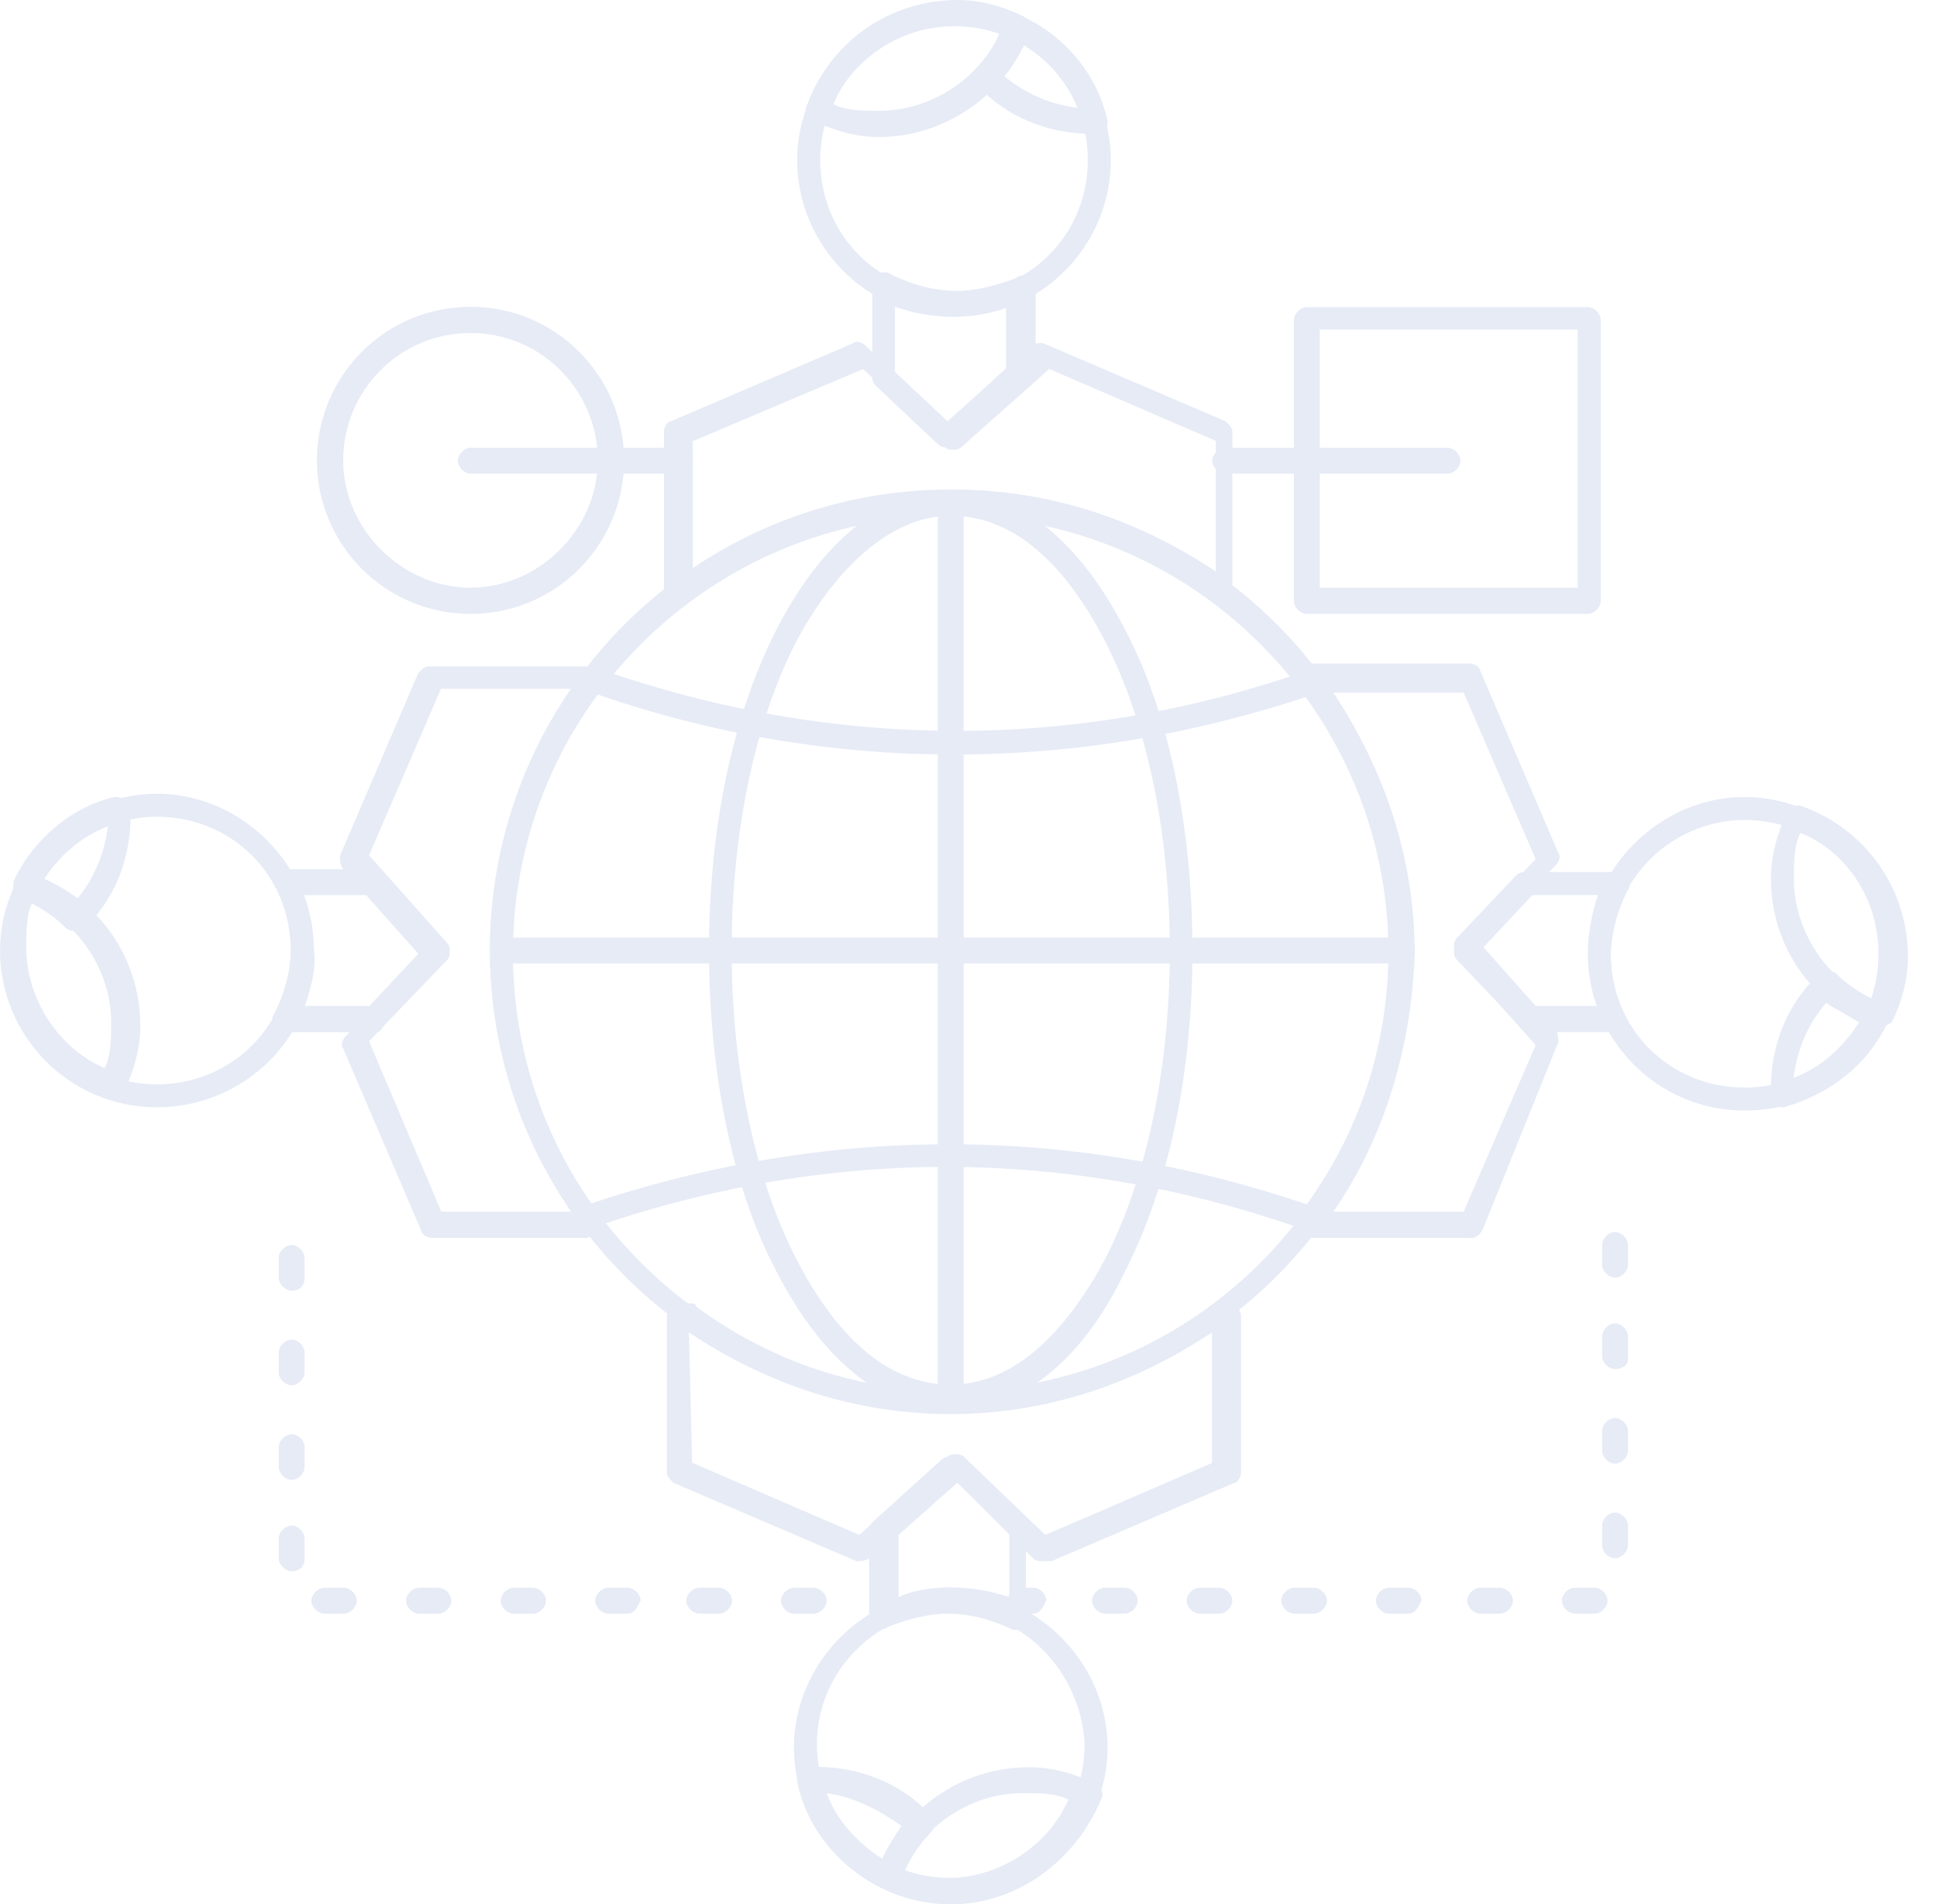 <?xml version="1.0" encoding="UTF-8"?> <svg xmlns="http://www.w3.org/2000/svg" width="60" height="59" viewBox="0 0 60 59" fill="none"><g opacity="0.1"><path d="M29.45 43.713C21.561 43.713 15.177 37.339 15.177 29.44C15.177 21.54 21.55 15.166 29.45 15.166C37.349 15.166 43.723 21.54 43.723 29.44C43.723 37.339 37.349 43.713 29.45 43.713ZM29.45 15.979C21.962 15.979 15.889 22.052 15.889 29.54C15.889 37.028 21.962 43.101 29.45 43.101C36.938 43.101 43.011 37.028 43.011 29.54C43.011 22.052 36.938 15.979 29.45 15.979Z" fill="#0337A8"></path><path d="M43.422 29.852H15.588C15.387 29.852 15.186 29.651 15.186 29.45C15.186 29.25 15.387 29.049 15.588 29.049H43.422C43.622 29.049 43.823 29.25 43.823 29.45C43.823 29.651 43.622 29.852 43.422 29.852Z" fill="#0337A8"></path><path d="M29.45 43.713C29.25 43.713 29.049 43.512 29.049 43.311V15.578C29.049 15.377 29.25 15.177 29.45 15.177C29.651 15.177 29.852 15.377 29.852 15.578V43.412C29.852 43.613 29.651 43.713 29.45 43.713Z" fill="#0337A8"></path><path d="M29.55 23.378C25.806 23.378 22.062 22.766 18.318 21.451C18.117 21.35 18.017 21.15 18.117 20.949C18.218 20.748 18.419 20.648 18.619 20.748C25.907 23.277 33.395 23.277 40.581 20.748C40.782 20.648 40.983 20.748 41.083 20.949C41.184 21.15 41.083 21.35 40.882 21.451C37.038 22.766 33.294 23.378 29.55 23.378Z" fill="#0337A8"></path><path d="M18.319 38.153C18.118 38.153 18.017 38.052 17.917 37.852C17.817 37.651 17.917 37.45 18.118 37.35C25.606 34.82 33.194 34.82 40.582 37.35C40.782 37.45 40.883 37.651 40.782 37.852C40.682 38.052 40.481 38.153 40.28 38.052C32.993 35.523 25.606 35.523 18.319 38.052C18.386 38.119 18.386 38.153 18.319 38.153Z" fill="#0337A8"></path><path d="M29.45 43.713C27.422 43.713 25.505 42.197 24.09 39.467C22.674 36.837 21.962 33.193 21.962 29.45C21.962 25.706 22.674 22.162 24.09 19.432C25.505 16.702 27.432 15.186 29.45 15.186C31.467 15.186 33.394 16.702 34.81 19.432C36.225 22.062 36.938 25.706 36.938 29.45C36.938 33.193 36.225 36.737 34.81 39.467C33.495 42.197 31.567 43.713 29.45 43.713ZM29.45 15.979C27.733 15.979 26.007 17.395 24.692 19.824C23.377 22.353 22.664 25.796 22.664 29.439C22.664 33.083 23.377 36.526 24.692 39.055C26.007 41.585 27.623 42.9 29.45 42.9C31.276 42.9 32.892 41.484 34.207 39.055C35.522 36.526 36.235 33.083 36.235 29.439C36.235 25.796 35.522 22.353 34.207 19.824C32.892 17.294 31.276 15.979 29.45 15.979Z" fill="#0337A8"></path><path d="M49.183 19.021H40.48C40.279 19.021 40.079 18.821 40.079 18.62V9.917C40.079 9.717 40.279 9.516 40.48 9.516H49.183C49.383 9.516 49.584 9.717 49.584 9.917V18.62C49.584 18.821 49.383 19.021 49.183 19.021ZM40.882 18.208H48.871V10.209H40.882V18.208Z" fill="#0337A8"></path><path d="M14.575 19.021C11.945 19.021 9.817 16.893 9.817 14.263C9.817 11.633 11.945 9.505 14.575 9.505C17.204 9.505 19.332 11.633 19.332 14.263C19.332 16.893 17.204 19.021 14.575 19.021ZM14.575 10.318C12.346 10.318 10.63 12.135 10.63 14.263C10.63 16.391 12.447 18.208 14.575 18.208C16.703 18.208 18.519 16.381 18.519 14.263C18.519 12.145 16.803 10.318 14.575 10.318Z" fill="#0337A8"></path><path d="M44.837 14.675H37.952C37.751 14.675 37.55 14.474 37.55 14.274C37.55 14.073 37.751 13.872 37.952 13.872H44.837C45.038 13.872 45.239 14.073 45.239 14.274C45.239 14.474 45.038 14.675 44.837 14.675Z" fill="#0337A8"></path><path d="M21.058 14.675H14.584C14.384 14.675 14.183 14.474 14.183 14.274C14.183 14.073 14.384 13.872 14.584 13.872H21.058C21.259 13.872 21.46 14.073 21.46 14.274C21.46 14.474 21.259 14.675 21.058 14.675Z" fill="#0337A8"></path><path d="M25.204 49.997H24.592C24.391 49.997 24.19 49.796 24.19 49.595C24.19 49.395 24.391 49.194 24.592 49.194H25.204C25.405 49.194 25.606 49.395 25.606 49.595C25.606 49.796 25.405 49.997 25.204 49.997ZM22.273 49.997H21.661C21.46 49.997 21.259 49.796 21.259 49.595C21.259 49.395 21.46 49.194 21.661 49.194H22.273C22.474 49.194 22.675 49.395 22.675 49.595C22.675 49.796 22.474 49.997 22.273 49.997ZM19.443 49.997H18.84C18.64 49.997 18.439 49.796 18.439 49.595C18.439 49.395 18.64 49.194 18.84 49.194H19.443C19.643 49.194 19.844 49.395 19.844 49.595C19.744 49.796 19.643 49.997 19.443 49.997ZM16.512 49.997H15.909C15.709 49.997 15.508 49.796 15.508 49.595C15.508 49.395 15.709 49.194 15.909 49.194H16.512C16.712 49.194 16.913 49.395 16.913 49.595C16.913 49.796 16.712 49.997 16.512 49.997ZM13.581 49.997H12.979C12.778 49.997 12.577 49.796 12.577 49.595C12.577 49.395 12.778 49.194 12.979 49.194H13.581C13.781 49.194 13.982 49.395 13.982 49.595C13.982 49.796 13.781 49.997 13.581 49.997ZM10.65 49.997H10.048C9.847 49.997 9.646 49.796 9.646 49.595C9.646 49.395 9.847 49.194 10.048 49.194H10.65C10.851 49.194 11.051 49.395 11.051 49.595C11.051 49.796 10.851 49.997 10.65 49.997ZM9.034 48.682C8.833 48.682 8.632 48.481 8.632 48.28V47.668C8.632 47.467 8.833 47.267 9.034 47.267C9.235 47.267 9.435 47.467 9.435 47.668V48.28C9.435 48.581 9.235 48.682 9.034 48.682ZM9.034 45.851C8.833 45.851 8.632 45.651 8.632 45.45V44.838C8.632 44.637 8.833 44.436 9.034 44.436C9.235 44.436 9.435 44.637 9.435 44.838V45.45C9.435 45.651 9.235 45.851 9.034 45.851ZM9.034 42.92C8.833 42.92 8.632 42.72 8.632 42.519V41.907C8.632 41.706 8.833 41.505 9.034 41.505C9.235 41.505 9.435 41.706 9.435 41.907V42.519C9.435 42.72 9.235 42.92 9.034 42.92ZM9.034 39.989C8.833 39.989 8.632 39.789 8.632 39.588V38.976C8.632 38.775 8.833 38.574 9.034 38.574C9.235 38.574 9.435 38.775 9.435 38.976V39.588C9.435 39.889 9.235 39.989 9.034 39.989Z" fill="#0337A8"></path><path d="M49.394 49.996H48.782C48.581 49.996 48.38 49.795 48.38 49.594C48.38 49.393 48.581 49.193 48.782 49.193H49.394C49.595 49.193 49.795 49.393 49.795 49.594C49.795 49.795 49.595 49.996 49.394 49.996ZM46.463 49.996H45.851C45.65 49.996 45.449 49.795 45.449 49.594C45.449 49.393 45.65 49.193 45.851 49.193H46.463C46.664 49.193 46.864 49.393 46.864 49.594C46.864 49.795 46.664 49.996 46.463 49.996ZM43.632 49.996H43.02C42.819 49.996 42.619 49.795 42.619 49.594C42.619 49.393 42.819 49.193 43.02 49.193H43.632C43.833 49.193 44.034 49.393 44.034 49.594C43.934 49.795 43.833 49.996 43.632 49.996ZM40.702 49.996H40.089C39.888 49.996 39.688 49.795 39.688 49.594C39.688 49.393 39.888 49.193 40.089 49.193H40.702C40.902 49.193 41.103 49.393 41.103 49.594C41.103 49.795 40.902 49.996 40.702 49.996ZM37.77 49.996H37.158C36.958 49.996 36.757 49.795 36.757 49.594C36.757 49.393 36.958 49.193 37.158 49.193H37.77C37.971 49.193 38.172 49.393 38.172 49.594C38.172 49.795 37.971 49.996 37.77 49.996ZM34.84 49.996H34.227C34.027 49.996 33.826 49.795 33.826 49.594C33.826 49.393 34.027 49.193 34.227 49.193H34.84C35.04 49.193 35.241 49.393 35.241 49.594C35.241 49.795 35.04 49.996 34.84 49.996ZM32.009 49.996H31.608C31.407 49.996 31.206 49.795 31.206 49.594C31.206 49.393 31.407 49.193 31.608 49.193H32.009C32.21 49.193 32.41 49.393 32.41 49.594C32.31 49.795 32.21 49.996 32.009 49.996ZM50.026 48.279C49.825 48.279 49.625 48.079 49.625 47.878V47.266C49.625 47.065 49.825 46.864 50.026 46.864C50.227 46.864 50.428 47.065 50.428 47.266V47.878C50.428 48.079 50.227 48.279 50.026 48.279ZM50.026 45.348C49.825 45.348 49.625 45.148 49.625 44.947V44.335C49.625 44.134 49.825 43.933 50.026 43.933C50.227 43.933 50.428 44.134 50.428 44.335V44.947C50.428 45.148 50.227 45.348 50.026 45.348ZM50.026 42.417C49.825 42.417 49.625 42.217 49.625 42.016V41.404C49.625 41.203 49.825 41.002 50.026 41.002C50.227 41.002 50.428 41.203 50.428 41.404V42.116C50.428 42.317 50.227 42.417 50.026 42.417ZM50.026 39.587C49.825 39.587 49.625 39.386 49.625 39.185V38.573C49.625 38.372 49.825 38.172 50.026 38.172C50.227 38.172 50.428 38.372 50.428 38.573V39.185C50.428 39.386 50.227 39.587 50.026 39.587Z" fill="#0337A8"></path><path d="M29.551 9.816C26.821 9.816 24.693 7.588 24.693 4.958C24.693 2.328 26.921 0.1 29.551 0.1C32.181 0.1 34.409 2.328 34.409 4.958C34.409 7.588 32.281 9.816 29.551 9.816ZM29.551 0.813C27.323 0.813 25.406 2.63 25.406 4.958C25.406 7.287 27.232 9.104 29.551 9.104C31.87 9.104 33.696 7.277 33.696 4.958C33.696 2.64 31.88 0.813 29.551 0.813Z" fill="#0337A8"></path><path d="M33.806 4.146C32.491 4.146 31.176 3.644 30.263 2.63C30.163 2.53 30.163 2.229 30.263 2.128C30.665 1.727 30.976 1.215 31.176 0.713C31.176 0.613 31.277 0.512 31.377 0.512H31.678C32.993 1.115 34.007 2.329 34.308 3.755C34.308 3.855 34.308 3.955 34.208 4.056C34.107 4.156 34.007 4.156 33.907 4.256C33.907 4.156 33.806 4.156 33.806 4.156V4.146ZM31.076 2.329C31.789 2.942 32.592 3.243 33.405 3.343C33.104 2.53 32.491 1.827 31.688 1.315C31.488 1.717 31.287 2.028 31.086 2.329H31.076Z" fill="#0337A8"></path><path d="M27.232 4.246C26.519 4.246 25.817 4.045 25.204 3.744C25.003 3.644 24.903 3.443 25.003 3.242C25.716 1.315 27.533 0 29.661 0C30.373 0 31.076 0.201 31.688 0.502C31.889 0.602 31.99 0.803 31.889 1.004C31.177 2.931 29.259 4.246 27.232 4.246ZM25.817 3.232C26.218 3.433 26.73 3.433 27.232 3.433C28.848 3.433 30.363 2.419 30.976 1.004C30.574 0.803 30.062 0.803 29.561 0.803C27.945 0.803 26.429 1.716 25.817 3.232Z" fill="#0337A8"></path><path d="M37.952 18.619H37.651C37.55 18.619 37.45 18.619 37.45 18.519C35.121 16.802 32.391 15.889 29.46 15.889C26.529 15.889 23.789 16.802 21.471 18.519C21.37 18.519 21.37 18.619 21.27 18.619H20.969C20.768 18.619 20.567 18.418 20.567 18.218V13.359C20.567 13.259 20.668 13.058 20.768 13.058L26.439 10.629C26.539 10.529 26.74 10.629 26.84 10.73L29.27 13.159L31.899 10.73C32 10.629 32.2 10.629 32.301 10.629L37.972 13.058C38.072 13.159 38.173 13.259 38.173 13.359V18.218C38.373 18.418 38.173 18.619 37.972 18.619H37.952ZM21.46 13.661V17.706C23.89 16.09 26.62 15.176 29.561 15.176C32.502 15.176 35.232 16.09 37.661 17.706V13.661L32.502 11.432L29.771 13.861C29.671 13.962 29.37 13.962 29.27 13.861L26.74 11.432L21.48 13.661H21.46Z" fill="#0337A8"></path><path d="M29.449 13.861H29.349C29.249 13.861 29.148 13.861 29.048 13.761L27.121 11.944C27.02 11.844 27.02 11.744 27.02 11.643V8.813C27.02 8.712 27.121 8.512 27.221 8.512C27.321 8.411 27.522 8.411 27.622 8.512C28.225 8.813 28.937 9.013 29.65 9.013C30.262 9.013 30.965 8.813 31.477 8.612C31.577 8.512 31.778 8.512 31.878 8.612C31.979 8.712 32.079 8.813 32.079 8.913V11.543C32.079 11.643 32.079 11.744 31.979 11.844L29.65 13.771C29.65 13.871 29.55 13.871 29.449 13.871V13.861ZM27.733 11.533L29.349 13.049L31.166 11.432V9.505C30.052 9.907 28.837 9.907 27.723 9.505V11.533H27.733Z" fill="#0337A8"></path><path d="M54.041 34.409C51.311 34.409 49.183 32.181 49.183 29.551C49.183 26.921 51.411 24.693 54.041 24.693C56.671 24.693 58.899 26.921 58.899 29.551C59 32.281 56.771 34.409 54.041 34.409ZM54.041 25.406C51.813 25.406 49.896 27.222 49.896 29.551C49.896 31.88 51.712 33.696 54.041 33.696C56.37 33.696 58.187 31.88 58.187 29.551C58.187 27.222 56.36 25.406 54.041 25.406Z" fill="#0337A8"></path><path d="M55.256 34.308C55.156 34.308 55.055 34.308 55.055 34.208C54.955 34.107 54.955 34.007 54.855 33.906V33.706C54.855 32.391 55.356 31.076 56.37 30.162C56.471 30.062 56.772 30.062 56.872 30.162C57.273 30.564 57.785 30.875 58.287 31.076C58.388 31.076 58.488 31.176 58.488 31.277V31.578C57.886 32.993 56.671 33.906 55.246 34.308H55.256ZM56.571 31.066C55.959 31.779 55.657 32.581 55.557 33.395C56.37 33.093 57.073 32.481 57.585 31.678C57.284 31.477 56.872 31.277 56.571 31.076V31.066Z" fill="#0337A8"></path><path d="M58.197 31.879H58.097C56.179 31.167 54.855 29.35 54.855 27.222C54.855 26.509 55.055 25.807 55.356 25.195C55.457 24.994 55.657 24.893 55.858 24.994C57.785 25.706 59.1 27.523 59.1 29.651C59.1 30.364 58.9 31.066 58.598 31.679C58.398 31.779 58.297 31.879 58.197 31.879ZM55.768 25.807C55.567 26.208 55.567 26.72 55.567 27.222C55.567 28.838 56.581 30.364 57.996 30.966C58.197 30.564 58.197 30.053 58.197 29.551C58.197 27.935 57.284 26.409 55.768 25.807Z" fill="#0337A8"></path><path d="M45.54 38.353H40.682C40.481 38.353 40.28 38.152 40.28 37.951V37.65C40.28 37.55 40.28 37.449 40.38 37.449C42.097 35.121 43.01 32.391 43.01 29.45C43.01 26.509 42.097 23.778 40.38 21.46C40.38 21.359 40.28 21.359 40.28 21.259V20.958C40.28 20.757 40.481 20.556 40.682 20.556H45.54C45.64 20.556 45.841 20.657 45.841 20.757L48.27 26.428C48.37 26.529 48.27 26.729 48.169 26.83L45.74 29.259L48.169 31.889C48.27 31.989 48.27 32.19 48.27 32.29L45.941 38.062C45.841 38.262 45.74 38.363 45.54 38.363V38.353ZM41.294 37.54H45.339L47.567 32.38L45.138 29.65C45.038 29.55 45.038 29.249 45.138 29.148L47.567 26.619L45.339 21.46H41.294C42.91 23.889 43.823 26.619 43.823 29.56C43.723 32.391 42.91 35.231 41.294 37.55V37.54Z" fill="#0337A8"></path><path d="M50.097 31.979H47.467C47.367 31.979 47.267 31.979 47.166 31.878L45.139 29.75C45.038 29.65 45.038 29.55 45.038 29.449V29.349C45.038 29.249 45.038 29.148 45.139 29.048L46.965 27.121C47.066 27.02 47.166 27.02 47.267 27.02H50.097C50.197 27.02 50.398 27.121 50.398 27.221C50.499 27.321 50.499 27.522 50.398 27.622C50.097 28.225 49.896 28.937 49.896 29.65C49.896 30.252 49.997 30.865 50.298 31.467C50.298 31.567 50.398 31.567 50.398 31.668C50.398 31.768 50.298 31.969 50.097 31.969V31.979ZM47.568 31.166H49.495C49.294 30.664 49.194 30.052 49.194 29.55C49.194 28.947 49.294 28.335 49.495 27.733H47.467L45.952 29.349L47.568 31.166Z" fill="#0337A8"></path><path d="M29.45 58.999C26.72 58.999 24.592 56.771 24.592 54.141C24.592 51.511 26.821 49.283 29.45 49.283C32.08 49.283 34.309 51.511 34.309 54.141C34.309 56.771 32.08 58.999 29.45 58.999ZM29.45 49.895C27.222 49.895 25.305 51.722 25.305 54.041C25.305 56.36 27.122 58.186 29.45 58.186C31.779 58.186 33.596 56.37 33.596 54.041C33.495 51.813 31.669 49.895 29.45 49.895Z" fill="#0337A8"></path><path d="M27.533 58.488H27.332C26.017 57.886 25.003 56.671 24.702 55.246C24.702 55.146 24.702 55.045 24.802 54.945C24.903 54.844 25.003 54.844 25.104 54.744H25.304C26.619 54.744 27.934 55.246 28.848 56.26C28.948 56.36 28.948 56.661 28.848 56.762C28.446 57.163 28.135 57.675 27.934 58.177C27.934 58.277 27.834 58.378 27.733 58.378C27.633 58.478 27.533 58.478 27.533 58.478V58.488ZM25.605 55.557C25.907 56.37 26.519 57.073 27.322 57.585C27.523 57.183 27.723 56.872 27.924 56.571C27.212 56.069 26.409 55.657 25.596 55.557H25.605Z" fill="#0337A8"></path><path d="M29.45 59C28.737 59 28.035 58.799 27.422 58.498C27.221 58.398 27.121 58.197 27.221 57.996C27.934 56.069 29.751 54.754 31.879 54.754C32.592 54.754 33.294 54.955 33.906 55.256C34.107 55.356 34.208 55.557 34.107 55.758C33.294 57.685 31.477 59 29.45 59ZM27.934 57.986C28.336 58.187 28.848 58.187 29.349 58.187C30.965 58.187 32.481 57.173 33.093 55.758C32.692 55.557 32.18 55.557 31.678 55.557C30.163 55.557 28.647 56.471 27.934 57.986Z" fill="#0337A8"></path><path d="M32.29 48.37C32.19 48.37 32.089 48.37 31.989 48.27L29.56 45.84L26.93 48.27C26.83 48.37 26.629 48.37 26.529 48.37L20.858 45.941C20.757 45.84 20.657 45.74 20.657 45.64V40.782C20.657 40.581 20.858 40.38 21.058 40.38H21.359C21.46 40.38 21.56 40.38 21.56 40.48C23.889 42.197 26.619 43.11 29.55 43.11C32.481 43.11 35.221 42.197 37.54 40.48C37.64 40.48 37.64 40.38 37.74 40.38H38.042C38.242 40.38 38.443 40.581 38.443 40.782V45.64C38.443 45.74 38.343 45.941 38.242 45.941L32.571 48.37H32.27H32.29ZM21.46 45.329L26.619 47.557L29.349 45.128C29.45 45.028 29.751 45.028 29.851 45.128L32.38 47.557L37.54 45.329V41.283C35.111 42.9 32.38 43.813 29.439 43.813C26.498 43.813 23.768 42.9 21.339 41.283L21.44 45.329H21.46Z" fill="#0337A8"></path><path d="M31.578 50.498H31.377C30.765 50.197 30.062 49.996 29.35 49.996C28.737 49.996 28.035 50.197 27.523 50.398C27.422 50.498 27.222 50.498 27.121 50.398C27.021 50.297 26.921 50.197 26.921 50.097V47.467C26.921 47.367 26.921 47.266 27.021 47.166L29.149 45.239C29.249 45.138 29.35 45.138 29.35 45.138H29.45C29.55 45.138 29.651 45.138 29.751 45.239L31.678 47.065C31.779 47.166 31.779 47.266 31.779 47.367V50.197C31.779 50.297 31.678 50.498 31.578 50.498C31.645 50.498 31.645 50.498 31.578 50.498ZM29.45 49.183C30.052 49.183 30.665 49.284 31.267 49.484V47.457L29.651 45.941L27.834 47.557V49.484C28.236 49.284 28.848 49.183 29.45 49.183Z" fill="#0337A8"></path><path d="M4.858 34.308C2.128 34.308 0 32.08 0 29.45C0 26.82 2.228 24.592 4.858 24.592C7.488 24.592 9.716 26.82 9.716 29.45C9.817 32.08 7.588 34.308 4.858 34.308ZM4.858 25.305C2.63 25.305 0.713 27.122 0.713 29.45C0.713 31.779 2.539 33.596 4.858 33.596C7.177 33.596 9.004 31.779 9.004 29.45C9.004 27.122 7.187 25.305 4.858 25.305Z" fill="#0337A8"></path><path d="M2.329 28.838C2.228 28.838 2.128 28.838 2.027 28.738C1.626 28.337 1.114 28.025 0.612 27.825C0.512 27.825 0.411 27.724 0.411 27.624V27.323C1.014 26.008 2.228 24.994 3.543 24.693C3.643 24.693 3.744 24.693 3.844 24.793C3.945 24.894 3.945 24.994 4.045 25.094V25.295C4.045 26.61 3.543 27.925 2.529 28.838C2.529 28.738 2.429 28.838 2.329 28.838ZM1.315 27.323C1.716 27.523 2.027 27.724 2.329 27.925C2.941 27.212 3.242 26.409 3.342 25.596C2.529 25.897 1.827 26.51 1.315 27.313V27.323Z" fill="#0337A8"></path><path d="M3.443 34.007H3.342C1.415 33.294 0.1 31.477 0.1 29.349C0.1 28.637 0.301 27.934 0.602 27.322C0.703 27.121 0.903 27.021 1.104 27.121C3.031 27.834 4.346 29.651 4.346 31.779C4.346 32.491 4.145 33.194 3.844 33.806C3.644 33.907 3.543 34.007 3.443 34.007ZM1.014 27.934C0.813 28.336 0.813 28.848 0.813 29.349C0.813 30.965 1.827 32.491 3.242 33.093C3.443 32.692 3.443 32.18 3.443 31.678C3.443 30.163 2.529 28.647 1.014 27.934Z" fill="#0337A8"></path><path d="M18.218 38.353H13.359C13.259 38.353 13.058 38.253 13.058 38.152L10.629 32.481C10.529 32.381 10.629 32.18 10.729 32.08L13.159 29.651L10.629 26.92C10.529 26.82 10.529 26.619 10.529 26.519L12.958 20.848C13.058 20.747 13.159 20.647 13.259 20.647H18.117C18.318 20.647 18.519 20.848 18.519 21.049V21.35C18.519 21.45 18.519 21.55 18.418 21.55C16.702 23.879 15.788 26.609 15.788 29.54C15.788 32.471 16.702 35.211 18.418 37.53C18.418 37.63 18.519 37.63 18.519 37.731V38.032C18.619 38.132 18.418 38.333 18.218 38.333V38.353ZM13.661 37.54H17.706C16.09 35.111 15.176 32.381 15.176 29.44C15.176 26.499 16.09 23.769 17.706 21.34H13.661L11.432 26.499L13.861 29.229C13.962 29.329 13.962 29.631 13.861 29.731L11.432 32.26L13.661 37.52V37.54Z" fill="#0337A8"></path><path d="M11.643 31.98H8.813C8.712 31.98 8.512 31.879 8.512 31.779C8.411 31.679 8.411 31.478 8.512 31.378C8.813 30.775 9.013 30.063 9.013 29.35C9.013 28.738 8.913 28.035 8.612 27.533C8.512 27.433 8.512 27.232 8.612 27.132C8.712 27.031 8.813 26.931 8.913 26.931H11.543C11.643 26.931 11.744 26.931 11.844 27.031L13.771 29.159C13.872 29.26 13.871 29.36 13.871 29.36V29.46C13.871 29.561 13.872 29.661 13.771 29.762L11.944 31.689C11.844 31.889 11.744 31.99 11.643 31.99V31.98ZM9.415 31.167H11.443L12.958 29.551L11.342 27.734H9.415C9.616 28.236 9.716 28.848 9.716 29.35C9.816 30.063 9.616 30.665 9.415 31.167Z" fill="#0337A8"></path></g></svg> 